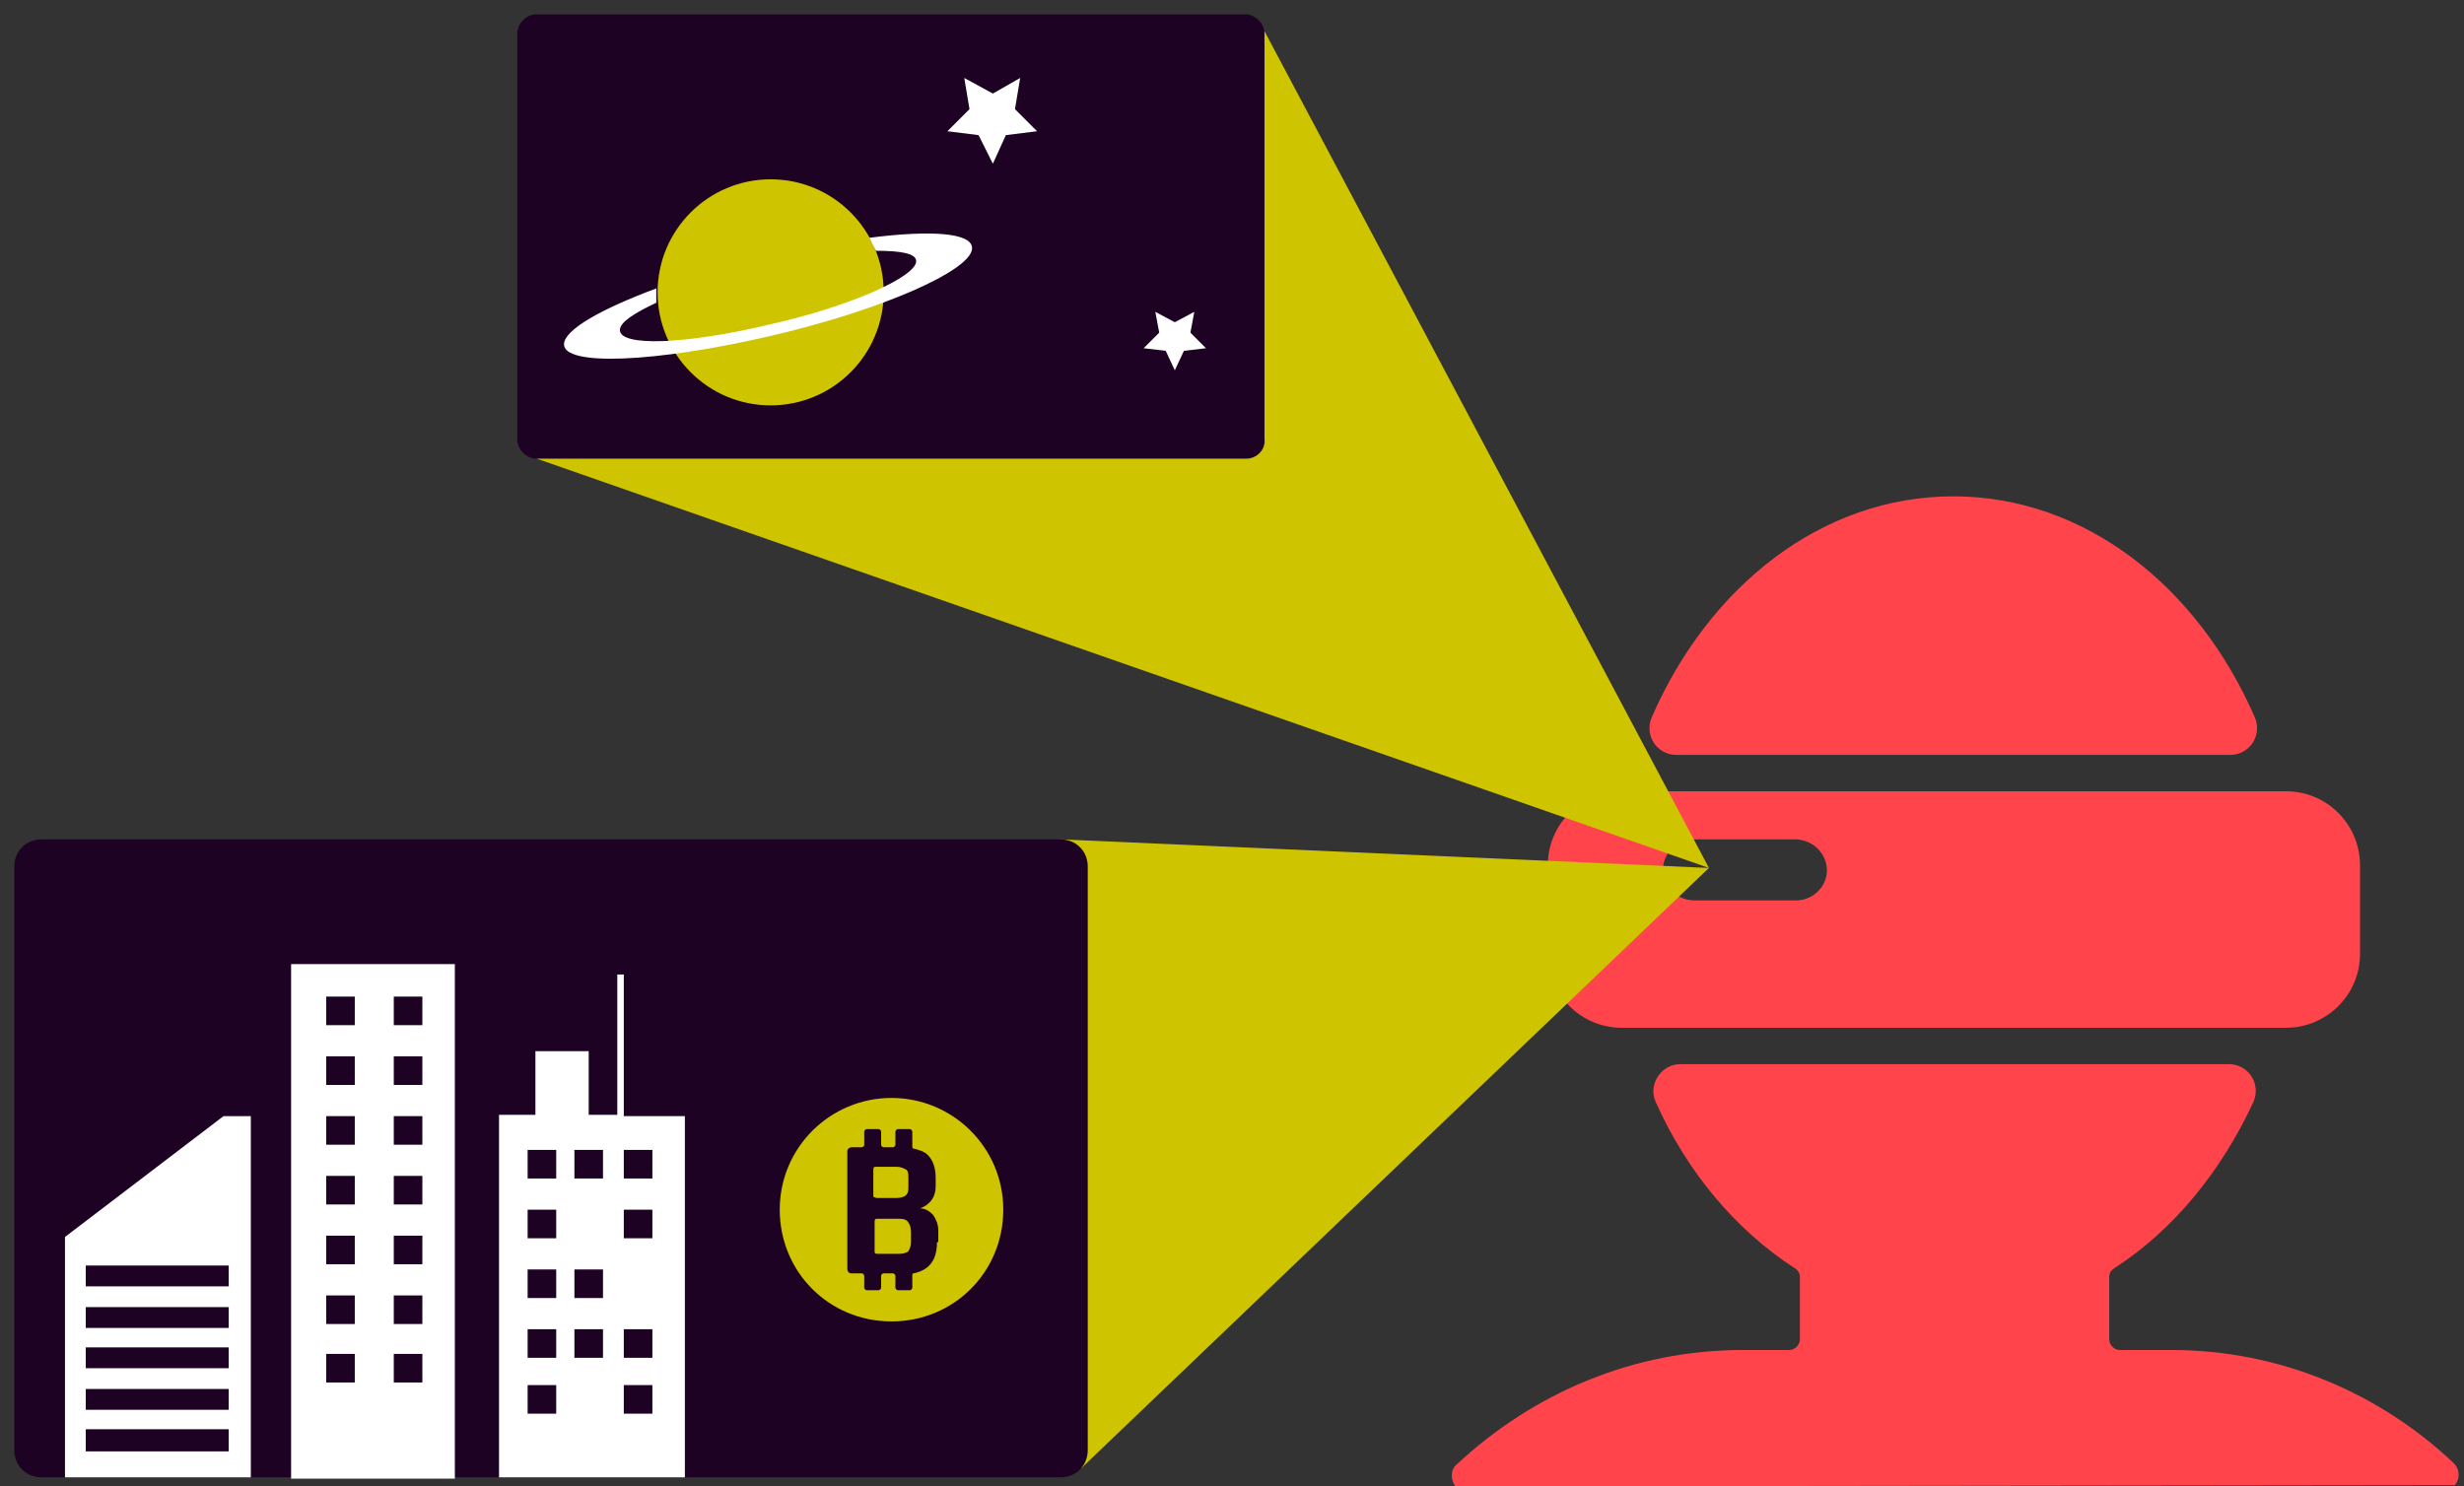 <?xml version="1.0" encoding="utf-8"?>
<!-- Generator: Adobe Illustrator 26.2.1, SVG Export Plug-In . SVG Version: 6.00 Build 0)  -->
<svg version="1.1" id="Calque_1" xmlns="http://www.w3.org/2000/svg" xmlns:xlink="http://www.w3.org/1999/xlink" x="0px" y="0px"
	 viewBox="0 0 189.6 114.4" style="enable-background:new 0 0 189.6 114.4;" xml:space="preserve">
<rect x="0" y="0" width="189.6" height="114.4" fill="#333333" stroke="none"/>
<style type="text/css">
	.st0{fill:#FF454B;}
	.st1{fill:#CFC400;}
	.st2{fill:#1D0223;}
	.st3{fill:#FFFFFF;}
</style>
<g>
	<path class="st0" d="M163.1,103.9c-0.4,0-0.8-0.4-0.8-0.8v-4.8c0-0.3,0.1-0.5,0.4-0.7c4.5-2.9,8.2-7.4,10.7-12.8
		c0.6-1.4-0.4-2.9-1.9-2.9c-8.7,0-33.5,0-42.2,0c-1.5,0-2.5,1.6-1.9,2.9c2.4,5.4,6.2,9.9,10.7,12.8c0.2,0.1,0.4,0.4,0.4,0.6
		c0,1,0,3.6,0,4.9c0,0.4-0.4,0.8-0.8,0.8h-3.6c-8.4,0-16.1,3.3-22,8.8c-0.5,0.4-0.5,1.2-0.1,1.7l76.9-0.1c0.4-0.5,0.4-1.2-0.1-1.7
		c-5.7-5.4-13.4-8.7-21.7-8.7H163.1z"/>
	<path class="st0" d="M124.8,79.1h51.1c3.1,0,5.7-2.5,5.7-5.7v-6.8c0-3.1-2.5-5.7-5.7-5.7h-51.1c-3.1,0-5.7,2.5-5.7,5.7v6.8
		C119.1,76.5,121.6,79.1,124.8,79.1z M130.3,64.6h7.8c1.1,0,2.1,0.7,2.4,1.8c0.4,1.5-0.8,2.9-2.3,2.9h-7.8c-1.1,0-2.1-0.7-2.4-1.8
		C127.7,66,128.8,64.6,130.3,64.6z"/>
	<path class="st0" d="M127.1,55.2c-0.6,1.4,0.4,2.9,1.9,2.9h42.6c1.5,0,2.5-1.5,1.9-2.9c-4.4-10.1-13.1-17-23.2-17
		S131.5,45.1,127.1,55.2z"/>
</g>
<polygon class="st1" points="131.5,66.8 97.3,2.4 41.3,35.3 "/>
<g>
	<path id="SVGID_00000120517703839064280910000001236569549477291707_" class="st2" d="M95.9,35.3H41.3c-0.8,0-1.5-0.7-1.5-1.5V2.6
		c0-0.8,0.7-1.5,1.5-1.5h54.5c0.8,0,1.5,0.7,1.5,1.5v31.2C97.4,34.6,96.7,35.3,95.9,35.3z"/>
</g>
<polyline class="st1" points="131.5,66.8 81.6,64.6 83.2,113 131.5,66.8 "/>
<g>
	<path id="SVGID_00000002344948493289887300000010124353884288470696_" class="st2" d="M81.6,113.7H3.2c-1.2,0-2.1-0.9-2.1-2.1V66.7
		c0-1.2,0.9-2.1,2.1-2.1h78.4c1.2,0,2.1,0.9,2.1,2.1v44.9C83.7,112.8,82.8,113.7,81.6,113.7z"/>
</g>
<circle class="st1" cx="59.3" cy="22.5" r="8.7"/>
<path class="st3" d="M67.4,19.3c1.9,0,3.1,0.2,3.1,0.8c0,1.2-5.1,3.5-11.4,4.9c-6.3,1.5-11.4,1.7-11.4,0.4c0-0.6,1.1-1.3,2.8-2.1
	l0-1.1c-4.3,1.6-7.1,3.2-7.1,4.3c0,1.7,7,1.4,15.7-0.6c8.7-2,15.7-5.1,15.7-6.8c0-1.2-3.2-1.4-7.9-0.8L67.4,19.3z"/>
<polygon class="st3" points="76.4,7.2 78.5,6 78.1,8.4 79.8,10.1 77.4,10.4 76.4,12.6 75.3,10.4 72.9,10.1 74.6,8.4 74.2,6 "/>
<polygon class="st3" points="90.4,24.8 91.9,24 91.6,25.6 92.8,26.8 91.1,27 90.4,28.5 89.7,27 88,26.8 89.2,25.6 88.9,24 "/>
<path class="st3" d="M22.4,74.2v39.6H35V74.2H22.4z M27.3,106.4h-2.2v-2.2h2.2V106.4z M27.3,101.9h-2.2v-2.2h2.2V101.9z M27.3,97.3
	h-2.2v-2.2h2.2V97.3z M27.3,92.7h-2.2v-2.2h2.2V92.7z M27.3,88.1h-2.2v-2.2h2.2V88.1z M27.3,83.5h-2.2v-2.2h2.2V83.5z M27.3,78.9
	h-2.2v-2.2h2.2V78.9z M32.5,106.4h-2.2v-2.2h2.2V106.4z M32.5,101.9h-2.2v-2.2h2.2V101.9z M32.5,97.3h-2.2v-2.2h2.2V97.3z
	 M32.5,92.7h-2.2v-2.2h2.2V92.7z M32.5,88.1h-2.2v-2.2h2.2V88.1z M32.5,83.5h-2.2v-2.2h2.2V83.5z M32.5,78.9h-2.2v-2.2h2.2V78.9z"/>
<path class="st3" d="M48,85.9V75h-0.5v10.8h-2.2v-4.9h-4.1v4.9h-2.8v27.9h14.3V85.9H48z M42.8,108.8h-2.2v-2.2h2.2V108.8z
	 M42.8,104.5h-2.2v-2.2h2.2V104.5z M42.8,99.9h-2.2v-2.2h2.2V99.9z M42.8,95.3h-2.2v-2.2h2.2V95.3z M42.8,90.7h-2.2v-2.2h2.2V90.7z
	 M46.4,104.5h-2.2v-2.2h2.2V104.5z M46.4,99.9h-2.2v-2.2h2.2V99.9z M46.4,90.7h-2.2v-2.2h2.2V90.7z M50.2,108.8h-2.2v-2.2h2.2V108.8
	z M50.2,104.5h-2.2v-2.2h2.2V104.5z M50.2,95.3h-2.2v-2.2h2.2V95.3z M50.2,90.7h-2.2v-2.2h2.2V90.7z"/>
<path class="st3" d="M17.2,85.9L5,95.2v18.5h14.3V85.9H17.2z M17.6,111.7h-11V110h11V111.7z M17.6,108.5h-11v-1.6h11V108.5z
	 M17.6,105.3h-11v-1.6h11V105.3z M17.6,102.2h-11v-1.6h11V102.2z M17.6,99h-11v-1.6h11V99z"/>
<g>
	<path class="st1" d="M68.6,84.5c-4.7,0-8.6,3.8-8.6,8.6s3.8,8.6,8.6,8.6s8.6-3.8,8.6-8.6S73.3,84.5,68.6,84.5z M72.1,95.6
		c0,0.8-0.2,1.4-0.6,1.8c-0.3,0.3-0.7,0.5-1.2,0.6c-0.1,0-0.1,0.1-0.1,0.2v0.9c0,0.1-0.1,0.2-0.2,0.2h-0.9c-0.1,0-0.2-0.1-0.2-0.2
		v-0.9c0-0.1-0.1-0.2-0.2-0.2H68c-0.1,0-0.2,0.1-0.2,0.2v0.9c0,0.1-0.1,0.2-0.2,0.2h-0.9c-0.1,0-0.2-0.1-0.2-0.2v-0.9
		c0-0.1-0.1-0.2-0.2-0.2h-0.8c-0.2,0-0.3-0.2-0.3-0.3v-9.1c0-0.2,0.2-0.3,0.3-0.3h0.8c0.1,0,0.2-0.1,0.2-0.2v-1
		c0-0.1,0.1-0.2,0.2-0.2h0.9c0.1,0,0.2,0.1,0.2,0.2v1c0,0.1,0.1,0.2,0.2,0.2h0.7c0.1,0,0.2-0.1,0.2-0.2v-1c0-0.1,0.1-0.2,0.2-0.2H70
		c0.1,0,0.2,0.1,0.2,0.2v1.1c0,0.1,0,0.2,0.1,0.2c0.4,0.1,0.8,0.2,1.1,0.5c0.4,0.4,0.6,1,0.6,1.8v0.6c0,0.8-0.4,1.4-1.2,1.7
		c0.4,0,0.7,0.2,1,0.5c0.2,0.3,0.4,0.7,0.4,1.2V95.6z"/>
	<path class="st1" d="M67.5,92.2h1.5c0.3,0,0.6-0.1,0.7-0.2c0.2-0.2,0.2-0.4,0.2-0.7v-0.6c0-0.3,0-0.6-0.2-0.7
		c-0.2-0.1-0.4-0.2-0.7-0.2h-1.6c-0.1,0-0.2,0-0.2,0.2l0,2.1C67.4,92.2,67.4,92.2,67.5,92.2z"/>
	<path class="st1" d="M69.2,93.8h-1.7c-0.1,0-0.2,0-0.2,0.2v2.3c0,0.1,0,0.2,0.2,0.2h1.7c0.3,0,0.6-0.1,0.7-0.2
		c0.1-0.2,0.2-0.4,0.2-0.7v-0.8c0-0.3-0.1-0.6-0.2-0.7C69.8,93.9,69.6,93.8,69.2,93.8z"/>
</g>
</svg>
